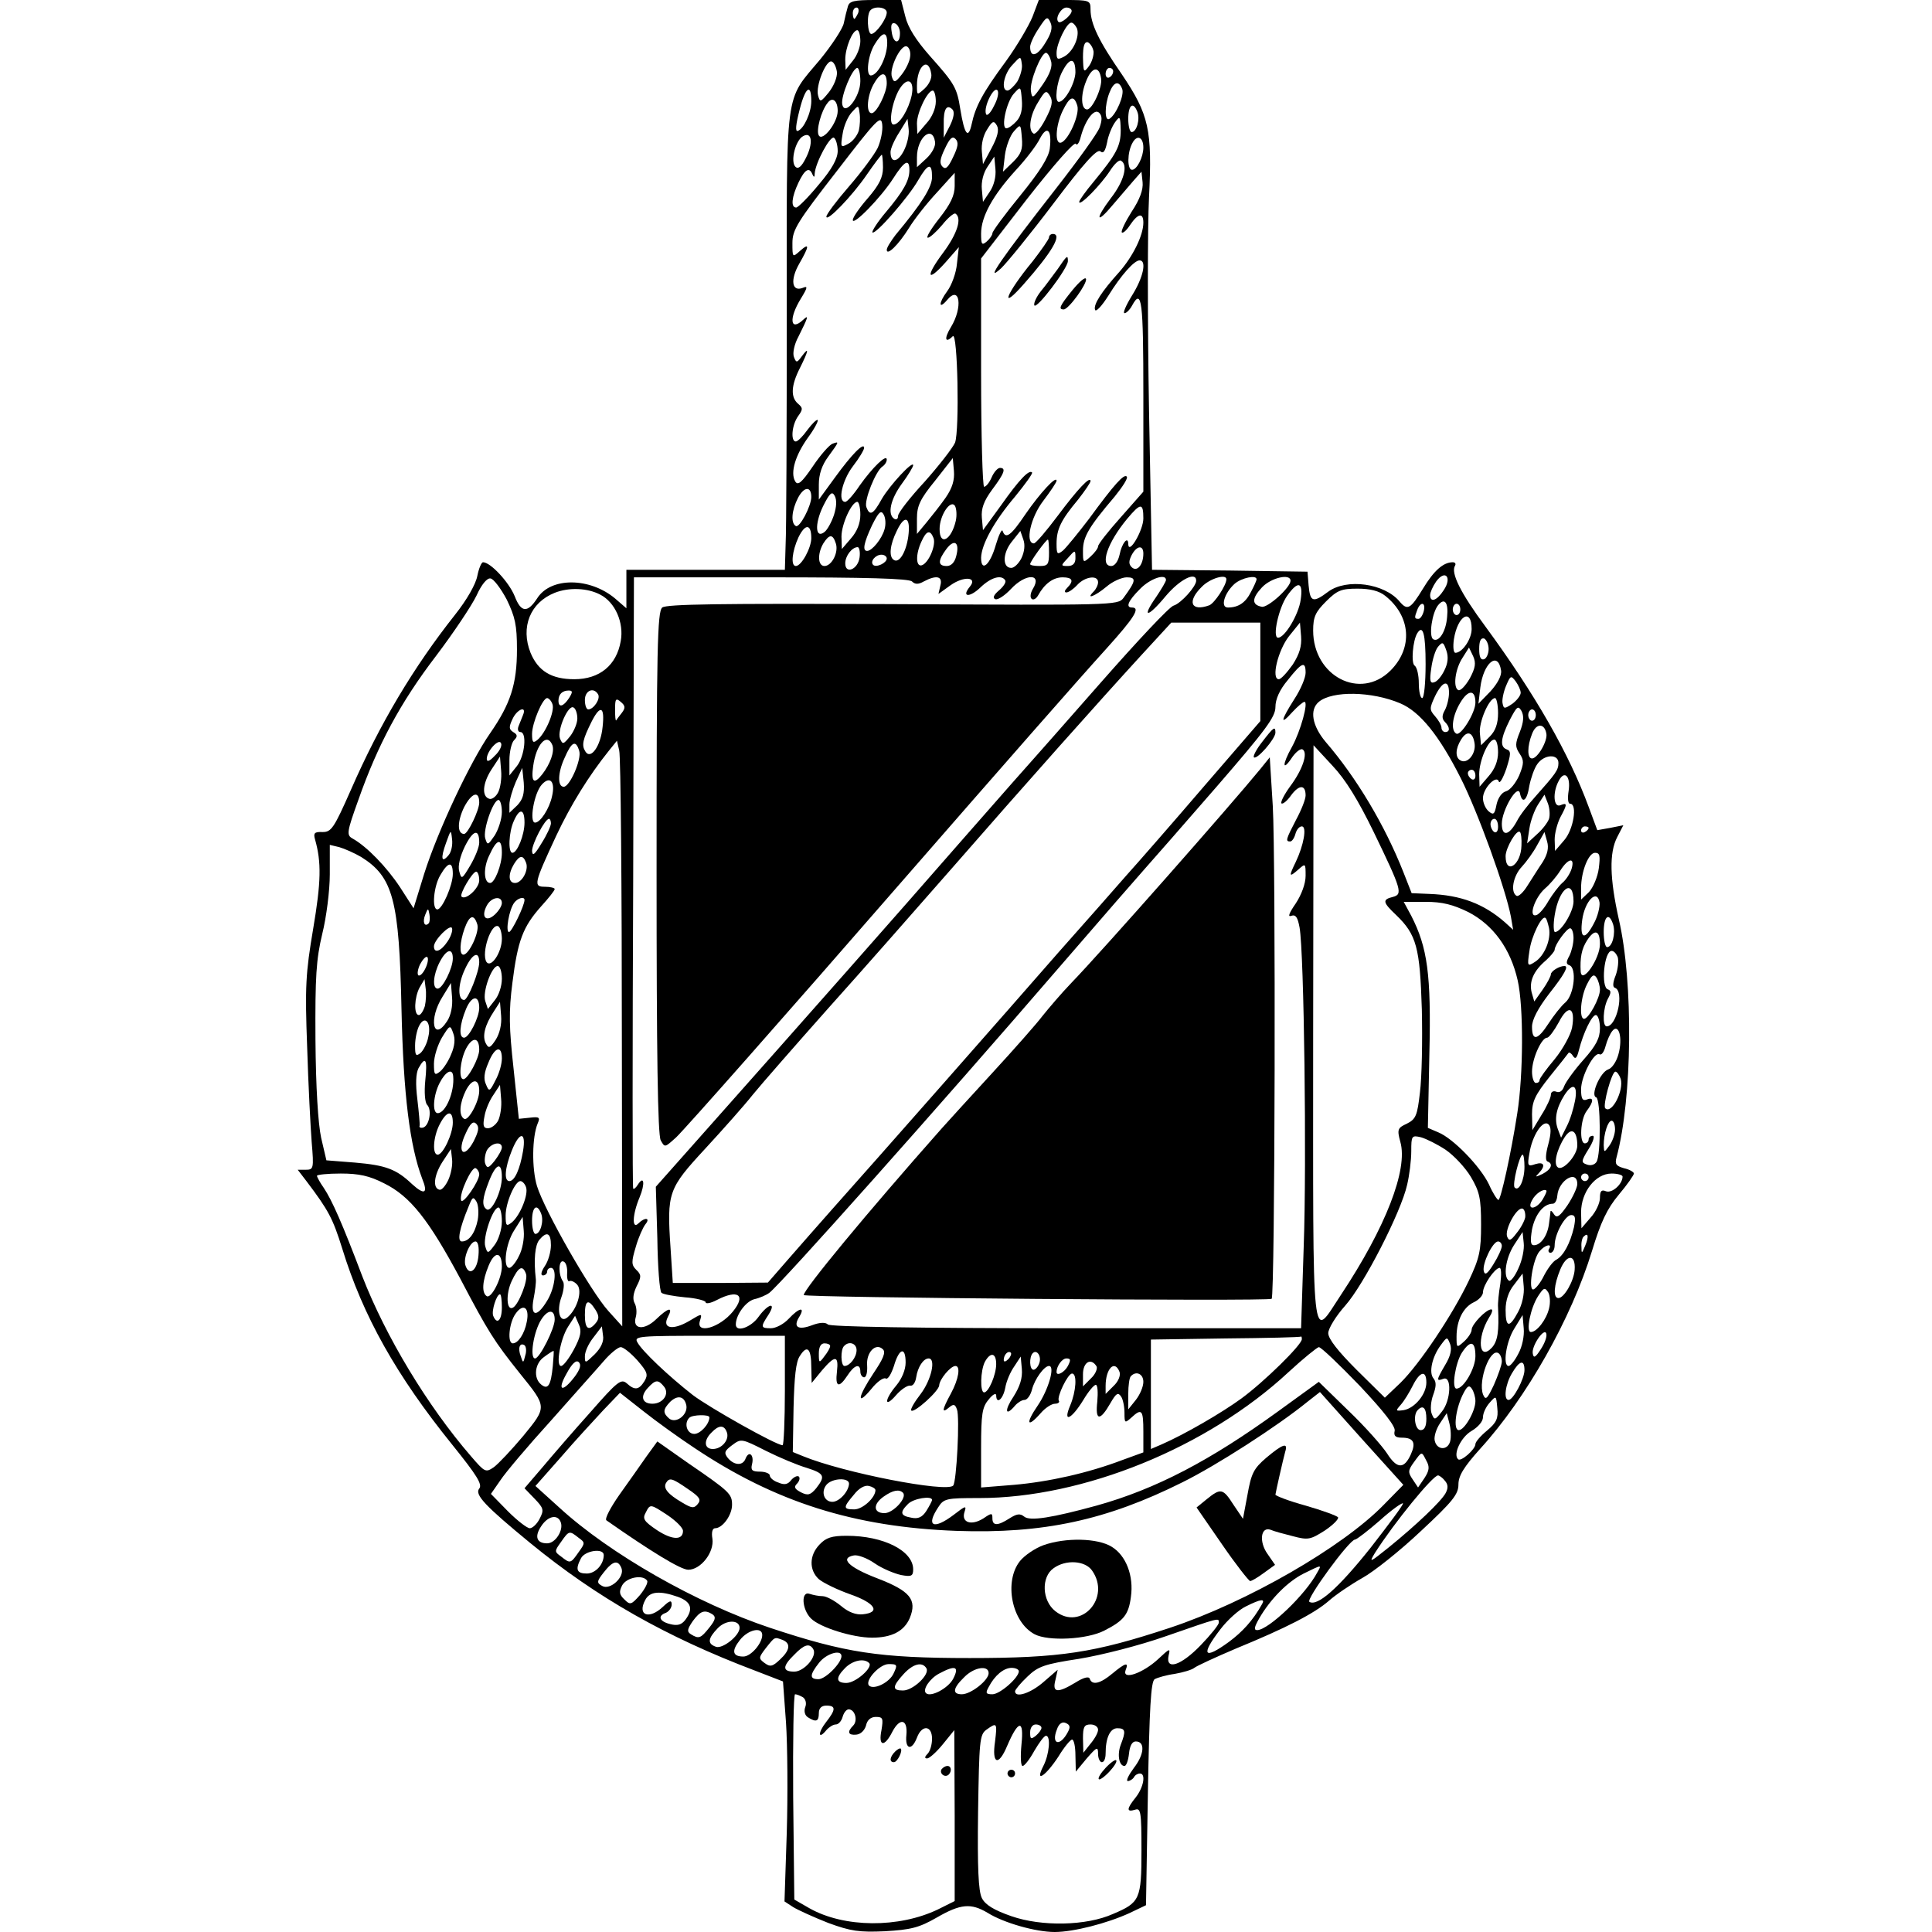 <?xml version="1.0" standalone="no"?>
<!DOCTYPE svg PUBLIC "-//W3C//DTD SVG 20010904//EN"
 "http://www.w3.org/TR/2001/REC-SVG-20010904/DTD/svg10.dtd">
<svg version="1.0" xmlns="http://www.w3.org/2000/svg"
 width="512pt" height="512pt" viewBox="0 0 512 512"
 preserveAspectRatio="xMidYMid meet">
<g transform="translate(0,512) scale(0.1,-0.1)"
fill="#000000" stroke="none">
<path d="M2247 5103 c-3 -10 -8 -30 -11 -45 -3 -14 -31 -57 -62 -95 -96 -115
-89 -65 -89 -678 0 -297 -1 -570 -3 -607 l-2 -68 -210 0 -210 0 0 -51 0 -51
-30 26 c-67 56 -170 57 -206 1 -26 -40 -43 -39 -60 5 -15 37 -64 90 -84 90 -4
0 -11 -16 -15 -36 -4 -22 -28 -64 -59 -103 -110 -139 -199 -288 -276 -464 -45
-102 -52 -112 -75 -112 -22 1 -25 -3 -20 -20 17 -60 16 -112 -5 -236 -20 -118
-22 -154 -16 -314 3 -99 9 -213 12 -252 6 -70 5 -73 -16 -73 l-21 0 23 -30
c59 -78 70 -99 95 -179 55 -179 144 -337 291 -519 66 -82 81 -106 72 -117 -13
-16 17 -47 135 -144 177 -145 360 -249 595 -338 l75 -29 8 -109 c4 -61 5 -192
2 -292 l-6 -182 23 -15 c13 -8 55 -27 93 -42 60 -22 82 -25 150 -22 68 4 90 9
137 36 64 37 91 39 135 13 43 -27 128 -51 178 -51 50 0 139 23 198 50 l44 21
5 295 c4 227 8 298 18 304 7 4 31 11 53 14 23 4 46 11 52 16 6 5 56 28 110 51
134 55 208 93 247 127 18 16 58 43 88 60 31 17 101 73 155 124 85 79 100 98
100 124 0 23 14 46 58 95 122 134 241 344 296 524 23 76 40 112 71 149 22 26
40 52 40 56 0 4 -12 11 -26 14 -21 6 -25 11 -20 29 42 156 45 463 6 631 -24
108 -26 176 -4 218 l16 31 -35 -7 -34 -6 -23 62 c-52 141 -141 297 -273 477
-66 89 -93 143 -81 162 3 5 0 9 -6 9 -25 0 -50 -22 -79 -70 -33 -54 -41 -59
-62 -34 -40 48 -140 62 -189 26 -40 -30 -48 -28 -52 16 l-3 37 -206 3 -206 2
-8 424 c-4 232 -4 486 0 563 9 179 0 219 -72 326 -61 88 -83 134 -83 172 0 24
-2 25 -69 25 l-68 0 -17 -45 c-10 -24 -41 -77 -70 -117 -62 -84 -81 -120 -91
-167 -9 -41 -19 -28 -30 39 -9 58 -15 68 -81 142 -36 41 -58 75 -65 105 l-11
43 -69 0 c-56 0 -68 -3 -72 -17z m27 -18 c-4 -8 -8 -15 -10 -15 -2 0 -4 7 -4
15 0 8 4 15 10 15 5 0 7 -7 4 -15z m76 2 c0 -17 -29 -57 -41 -57 -10 0 -13 53
-2 63 11 12 43 8 43 -6z m490 4 c0 -11 -29 -35 -35 -29 -10 9 7 38 21 38 8 0
14 -4 14 -9z m-70 -85 c-21 -35 -40 -40 -40 -10 0 8 10 30 23 49 20 31 23 33
31 15 6 -13 2 -29 -14 -54z m-385 26 c0 -31 -18 -28 -22 4 -3 18 0 25 9 22 7
-3 13 -14 13 -26z m469 13 c8 -22 -10 -62 -34 -75 -17 -9 -20 -8 -20 10 0 25
27 80 39 80 5 0 11 -7 15 -15z m-574 -34 c0 -16 -9 -39 -20 -52 l-19 -24 -1
27 c0 31 19 78 32 78 4 0 8 -13 8 -29z m71 2 c3 -38 -23 -92 -43 -93 -14 0 -8
52 9 81 20 33 32 37 34 12z m547 -29 c1 -10 -4 -28 -12 -39 -14 -19 -15 -17
-16 23 0 31 4 42 13 40 6 -3 13 -13 15 -24z m-486 -14 c-1 -12 -11 -33 -22
-47 -17 -22 -21 -23 -26 -8 -9 22 23 88 39 82 6 -2 11 -14 9 -27z m373 -11 c5
-14 -2 -34 -21 -62 -27 -39 -29 -40 -32 -18 -4 24 27 101 40 101 4 0 10 -9 13
-21z m-89 -55 c-9 -13 -21 -24 -26 -24 -18 0 -10 44 13 68 22 24 22 24 25 2 2
-11 -4 -32 -12 -46z m-478 25 c1 -14 -8 -36 -21 -53 -22 -27 -24 -28 -29 -9
-7 25 21 95 36 90 6 -2 12 -14 14 -28z m632 -1 c-1 -29 -28 -78 -44 -78 -12 0
-6 52 9 80 20 39 35 38 35 -2z m-382 -4 c2 -11 -6 -28 -18 -39 -20 -18 -20
-18 -20 8 0 53 31 78 38 31z m-188 -19 c0 -42 -42 -95 -48 -61 -4 21 27 96 40
96 4 0 8 -16 8 -35z m638 7 c4 -23 -23 -82 -37 -82 -16 0 -18 37 -3 74 15 39
35 43 40 8z m32 19 c0 -6 -4 -13 -10 -16 -5 -3 -10 1 -10 9 0 9 5 16 10 16 6
0 10 -4 10 -9z m-600 -32 c0 -25 -27 -79 -40 -79 -16 0 -12 49 7 80 18 31 33
31 33 -1z m66 -32 c-8 -37 -32 -77 -48 -77 -15 0 -3 65 17 96 21 32 39 20 31
-19z m558 17 c6 -16 -16 -68 -34 -79 -13 -8 -13 36 0 69 11 29 25 34 34 10z
m-824 -32 c0 -31 -20 -74 -36 -79 -7 -2 -5 17 5 56 15 60 31 72 31 23z m484
-13 c-9 -19 -19 -28 -21 -21 -7 18 20 73 30 63 5 -5 1 -24 -9 -42z m60 -40
c-9 -10 -21 -19 -27 -19 -15 0 0 70 20 92 18 20 18 20 21 -17 2 -24 -2 -43
-14 -56z m-214 52 c0 -18 -10 -42 -25 -58 l-24 -28 -1 28 c0 29 28 87 42 87 4
0 8 -13 8 -29z m290 -48 c-12 -23 -26 -40 -31 -37 -15 9 -10 48 12 83 19 32
22 33 32 16 8 -14 5 -28 -13 -62z m-550 23 c0 -31 -40 -82 -50 -65 -8 12 6 65
23 86 13 18 27 6 27 -21z m635 14 c7 -23 -23 -91 -43 -98 -17 -5 -15 44 4 84
19 39 30 43 39 14z m-579 -66 c-4 -13 -16 -29 -28 -35 -20 -11 -21 -10 -15 26
3 21 14 46 24 57 18 20 18 20 21 -2 2 -12 1 -33 -2 -46z m242 14 l-17 -33 0
36 c-1 40 8 54 23 39 6 -6 4 -21 -6 -42z m496 36 c8 -20 -2 -54 -15 -54 -5 0
-9 16 -9 35 0 37 13 47 24 19z m-100 -42 c-6 -16 -58 -88 -115 -161 -144 -184
-193 -255 -146 -212 14 13 77 90 139 172 80 106 115 145 124 138 8 -7 13 0 18
24 3 18 13 42 21 53 13 18 14 16 15 -21 0 -42 -11 -63 -72 -137 -21 -25 -38
-49 -38 -53 0 -14 59 47 82 83 11 17 24 30 29 26 19 -11 8 -54 -27 -99 -43
-57 -39 -71 5 -18 18 21 42 49 54 63 l22 25 3 -28 c2 -19 -7 -45 -29 -78 -17
-27 -29 -52 -26 -55 3 -3 13 6 22 20 21 31 35 33 35 6 0 -34 -28 -90 -64 -131
-46 -51 -69 -86 -64 -100 2 -7 18 10 35 37 34 55 69 94 83 94 20 0 9 -47 -20
-93 -16 -26 -25 -47 -20 -47 5 0 14 9 20 20 26 48 30 13 30 -237 l0 -256 -60
-68 c-33 -37 -60 -71 -60 -77 0 -5 -9 -17 -20 -27 -20 -18 -20 -17 -20 16 0
36 15 62 84 143 21 26 36 49 32 53 -7 8 -32 -19 -100 -112 -29 -38 -60 -76
-69 -84 -15 -12 -17 -10 -17 18 0 38 11 62 57 117 18 23 33 45 33 49 0 15 -34
-21 -87 -92 -30 -40 -58 -73 -63 -73 -24 0 -9 69 25 113 19 25 35 49 35 53 0
15 -44 -33 -82 -88 -39 -58 -53 -68 -61 -45 -2 6 -10 -10 -18 -37 -15 -53 -39
-74 -39 -34 1 35 34 96 90 162 27 33 48 62 45 64 -8 8 -34 -19 -82 -87 l-48
-66 -3 33 c-2 24 5 44 27 74 33 44 38 58 21 58 -6 0 -16 -11 -22 -25 -6 -14
-15 -25 -20 -25 -4 0 -8 136 -8 303 l0 302 122 158 c69 88 125 152 129 146 3
-6 9 2 13 18 12 45 36 77 49 64 8 -8 8 -19 1 -39z m-588 -54 c-9 -18 -43 -64
-76 -102 -33 -38 -60 -74 -60 -80 0 -16 68 54 107 111 20 29 38 53 40 53 1 0
3 -15 3 -34 0 -26 -10 -46 -40 -81 -22 -25 -40 -51 -40 -58 0 -17 75 60 107
110 30 47 43 54 43 22 0 -27 -15 -55 -63 -112 -22 -26 -37 -50 -35 -53 8 -7
96 94 121 138 26 45 37 48 37 9 0 -27 -27 -70 -97 -154 -12 -16 -23 -33 -23
-39 0 -17 31 13 59 58 14 23 47 65 74 94 l47 52 0 -35 c0 -25 -11 -48 -41 -86
-22 -28 -36 -51 -30 -51 5 0 22 15 38 34 15 19 31 32 35 30 18 -12 5 -53 -32
-103 -48 -64 -44 -82 6 -26 l35 40 -5 -44 c-2 -24 -14 -57 -26 -73 -23 -31
-23 -50 0 -23 34 41 42 -20 10 -72 -19 -31 -15 -44 5 -24 13 13 18 -249 6
-282 -6 -14 -42 -60 -80 -103 -39 -42 -71 -83 -71 -91 0 -8 -4 -11 -10 -8 -19
12 -10 52 20 93 17 23 30 45 30 49 0 14 -62 -53 -83 -89 -23 -42 -32 -46 -41
-22 -7 17 25 97 43 108 6 4 11 12 11 18 0 16 -38 -21 -72 -69 -16 -24 -33 -43
-38 -43 -21 0 -8 57 20 94 17 22 30 44 30 49 0 16 -32 -16 -77 -78 l-43 -59 0
40 c0 27 8 51 25 74 29 40 30 41 11 34 -8 -3 -32 -30 -52 -60 -30 -44 -40 -52
-47 -39 -13 23 1 69 34 115 17 23 28 44 26 47 -3 2 -15 -10 -27 -26 -12 -17
-26 -31 -31 -31 -14 0 -11 43 6 67 13 18 13 22 0 33 -20 17 -19 48 5 95 23 46
25 58 5 31 -13 -18 -15 -18 -21 -2 -4 10 1 34 12 54 26 52 28 59 13 45 -35
-33 -39 3 -7 55 19 31 19 35 5 29 -29 -11 -33 22 -9 64 27 47 28 57 2 34 -20
-18 -20 -17 -20 21 0 35 13 56 118 191 107 139 117 149 120 123 2 -16 -4 -44
-12 -62z m69 -8 c-16 -31 -35 -33 -35 -3 0 9 10 32 23 52 l22 36 3 -27 c2 -15
-4 -41 -13 -58z m233 8 l-23 -43 -3 33 c-2 20 4 44 14 59 14 23 18 24 26 10 6
-11 2 -29 -14 -59z m57 -37 l-27 -26 5 43 c3 24 14 53 24 64 18 20 18 20 21
-17 3 -31 -2 -43 -23 -64z m97 35 c-3 -23 -26 -60 -78 -124 -41 -50 -74 -95
-74 -100 0 -5 -7 -15 -15 -22 -13 -11 -15 -8 -15 21 0 45 31 101 92 168 27 29
56 67 64 84 19 36 32 23 26 -27z m-647 -26 c-11 -22 -20 -29 -27 -22 -14 14 0
70 20 81 24 14 28 -19 7 -59z m343 44 c2 -11 -8 -30 -23 -44 l-25 -23 0 26 c0
53 41 87 48 41z m-258 -24 c0 -20 -15 -48 -50 -89 -28 -34 -55 -61 -60 -61
-15 0 -12 28 6 66 17 36 29 42 37 22 4 -9 6 -8 6 2 2 29 41 101 51 95 5 -3 10
-19 10 -35z m306 -16 c-13 -28 -20 -34 -28 -26 -9 9 -7 21 6 48 13 28 20 34
28 26 9 -9 7 -21 -6 -48z m504 25 c0 -25 -17 -59 -30 -59 -13 0 -13 46 1 71
12 23 29 16 29 -12z m-407 -117 l-18 -27 -3 33 c-2 20 4 44 15 60 l18 27 3
-33 c2 -20 -4 -44 -15 -60z m-117 -811 c-14 -20 -37 -49 -51 -66 l-25 -30 0
41 c0 33 8 51 48 100 l47 60 3 -34 c2 -24 -4 -45 -22 -71z m-356 2 c0 -24 -31
-83 -41 -77 -14 8 -11 42 6 75 16 30 35 31 35 2z m60 -48 c-6 -18 -17 -38 -24
-44 -25 -21 -28 19 -5 67 18 36 24 41 31 28 6 -11 5 -29 -2 -51z m70 1 c0 -23
-9 -45 -25 -63 l-24 -28 -1 33 c0 33 27 92 42 92 4 0 8 -15 8 -34z m253 -16
c-12 -52 -43 -68 -43 -22 0 36 29 80 41 61 4 -8 5 -25 2 -39z m497 6 c0 -31
-39 -98 -40 -68 0 23 -17 3 -23 -28 -4 -18 -13 -30 -22 -30 -31 0 -11 61 42
125 36 43 43 43 43 1z m-686 -29 c-7 -25 -33 -57 -46 -57 -13 0 -9 21 13 68
18 36 24 41 31 28 5 -9 6 -26 2 -39z m63 -19 c-6 -42 -24 -71 -38 -62 -14 8
-11 40 8 78 21 44 37 36 30 -16z m-257 -4 c0 -26 -26 -74 -41 -74 -14 0 -10
39 7 76 18 37 34 36 34 -2z m324 0 c7 -19 -13 -66 -31 -72 -16 -5 -17 29 -1
63 13 29 23 32 32 9z m233 -53 c-7 -14 -19 -26 -27 -26 -24 0 -23 39 1 69 l23
29 8 -23 c5 -14 3 -32 -5 -49z m-492 39 c8 -24 -11 -60 -30 -60 -18 0 -19 33
-3 60 16 25 25 25 33 0z m319 -34 c-4 -16 -13 -26 -25 -26 -24 0 -24 14 -1 45
21 28 36 18 26 -19z m246 9 c0 -31 -3 -35 -25 -35 -14 0 -25 2 -25 5 0 7 42
65 47 65 2 0 3 -16 3 -35z m-502 -12 c-4 -32 -38 -46 -38 -16 0 20 18 43 33
43 4 0 7 -12 5 -27z m752 10 c0 -30 -17 -50 -31 -36 -8 8 -8 16 0 32 14 26 31
27 31 4z m-180 -13 c0 -13 -7 -20 -20 -20 -19 0 -19 1 -2 19 22 25 22 25 22 1z
m-500 0 c0 -12 -28 -25 -36 -17 -9 9 6 27 22 27 8 0 14 -5 14 -10z m1476 -84
c-18 -28 -36 -34 -36 -13 0 7 7 23 16 36 24 33 43 11 20 -23z m-2483 -25 c22
-46 27 -67 27 -132 0 -92 -17 -144 -71 -222 -53 -76 -139 -259 -175 -373 l-28
-91 -36 56 c-35 53 -88 108 -126 129 -16 9 -15 17 16 103 51 145 111 257 205
380 47 62 95 134 108 161 13 29 28 47 37 45 8 -1 27 -26 43 -56z m1074 48 c8
-8 17 -8 31 0 34 18 51 14 44 -11 l-5 -22 32 23 c35 25 73 22 51 -4 -23 -28 0
-29 28 -2 28 27 56 35 66 19 3 -5 -5 -17 -17 -27 -14 -12 -17 -20 -9 -23 7 -2
25 10 41 27 39 42 84 42 58 0 -6 -10 -8 -22 -3 -26 4 -4 12 0 17 9 17 31 40
48 65 48 26 0 31 -9 12 -28 -7 -7 -8 -12 -2 -12 6 0 19 9 29 20 20 22 55 27
55 7 0 -7 -5 -18 -12 -25 -22 -22 4 -12 34 13 16 14 41 25 54 25 26 0 25 -9
-9 -55 -14 -19 -30 -19 -611 -16 -457 2 -600 0 -611 -9 -13 -11 -15 -109 -15
-702 0 -478 3 -696 11 -710 11 -20 11 -19 41 8 26 25 292 326 599 679 271 311
472 540 541 616 74 82 91 109 68 109 -18 0 -10 18 21 49 27 28 69 42 69 24 0
-4 -12 -24 -26 -45 -40 -57 -23 -56 25 2 37 44 81 67 81 41 0 -15 -40 -60 -60
-66 -11 -3 -97 -95 -192 -203 -95 -108 -175 -199 -178 -202 -3 -3 -86 -97
-185 -210 -185 -212 -429 -488 -675 -765 l-142 -160 4 -136 c1 -76 6 -141 11
-145 4 -4 32 -9 62 -12 30 -2 55 -9 55 -13 0 -5 13 -3 30 6 56 29 78 13 42
-31 -35 -43 -99 -61 -87 -24 6 20 6 20 -29 -1 -43 -25 -72 -20 -56 11 15 28 1
25 -31 -6 -32 -31 -64 -27 -54 6 3 11 2 27 -3 36 -6 11 -4 26 5 45 13 25 13
31 -1 44 -13 13 -13 21 -1 61 7 25 19 51 25 59 15 18 -1 20 -18 3 -18 -18 -16
24 3 69 15 36 12 60 -5 33 -5 -8 -10 -12 -12 -10 -2 3 -2 368 0 813 l2 807
363 0 c249 0 366 -3 374 -11z m833 6 c0 -16 -31 -63 -45 -69 -49 -18 -60 10
-20 49 21 22 65 35 65 20z m80 0 c0 -4 -7 -19 -15 -34 -14 -28 -33 -41 -61
-41 -21 0 -9 39 18 63 19 16 58 24 58 12z m90 -4 c0 -18 -60 -72 -76 -69 -27
5 -27 22 0 51 24 26 76 38 76 18z m27 -50 c-5 -39 -42 -101 -60 -101 -16 0 2
80 24 111 29 41 43 37 36 -10z m-1856 13 c39 -20 63 -74 54 -123 -11 -64 -56
-101 -123 -101 -61 0 -96 22 -116 70 -27 68 -1 133 64 159 38 15 87 13 121 -5z
m2080 -3 c68 -54 74 -138 14 -198 -80 -80 -205 -15 -205 106 0 36 6 49 34 77
30 30 41 34 84 34 33 0 57 -6 73 -19z m164 -56 c-3 -39 -22 -68 -37 -59 -12 8
-3 70 13 90 17 21 28 8 24 -31z m-62 15 c-3 -11 -9 -20 -14 -20 -11 0 -11 3
-3 24 9 23 23 20 17 -4z m97 5 c0 -8 -4 -15 -10 -15 -5 0 -10 7 -10 15 0 8 5
15 10 15 6 0 10 -7 10 -15z m30 -52 c0 -27 -25 -63 -43 -63 -5 0 -7 15 -4 36
10 63 47 84 47 27z m-560 -114 l0 -130 -152 -176 c-84 -98 -175 -202 -203
-233 -27 -31 -108 -123 -180 -204 -130 -149 -483 -550 -600 -681 -34 -38 -86
-98 -116 -132 l-54 -62 -126 -1 -126 0 -6 93 c-10 147 -6 157 92 263 47 51
104 115 126 143 22 27 112 130 200 229 88 98 234 264 325 368 198 227 395 448
504 567 l80 87 118 0 118 0 0 -131z m86 20 c-15 -21 -31 -39 -37 -39 -21 0 -2
77 27 114 l29 36 3 -36 c2 -26 -4 -47 -22 -75z m352 1 c0 -49 -4 -90 -9 -90
-5 0 -9 18 -9 39 0 22 -5 43 -11 47 -10 6 -5 67 7 86 15 24 22 -2 22 -82z
m167 40 c0 -13 -6 -25 -12 -27 -9 -3 -13 6 -13 27 0 21 4 30 13 28 6 -3 12
-15 12 -28z m-117 -56 c-7 -15 -19 -30 -27 -32 -11 -4 -13 4 -8 37 3 23 11 49
18 57 12 14 14 13 22 -10 6 -17 4 -34 -5 -52z m67 -22 c-11 -19 -24 -33 -30
-31 -15 6 -9 56 11 86 l17 27 11 -23 c8 -18 6 -31 -9 -59z m83 21 c2 -13 -9
-34 -28 -55 l-32 -33 5 43 c8 65 47 98 55 45z m-518 -6 c0 -13 -13 -44 -30
-70 -37 -58 -38 -71 -5 -34 14 15 28 27 32 27 11 0 -10 -77 -33 -119 -27 -48
-26 -68 1 -27 10 14 22 23 27 20 15 -9 0 -54 -33 -98 -16 -22 -26 -42 -23 -45
3 -3 15 6 26 22 21 28 38 28 38 -1 0 -10 -11 -38 -25 -64 -27 -52 -29 -58 -16
-58 5 0 11 9 14 20 3 11 10 20 17 20 14 0 5 -50 -16 -94 -19 -39 -18 -42 6
-21 20 18 20 17 20 -16 0 -21 -11 -50 -26 -73 -18 -26 -22 -37 -12 -33 12 4
17 -4 22 -31 12 -67 19 -623 11 -844 l-7 -218 -622 0 c-398 0 -626 4 -632 10
-6 6 -21 6 -42 -2 -37 -14 -51 -5 -34 22 17 28 0 25 -28 -5 -13 -14 -34 -25
-47 -25 -27 0 -28 3 -7 35 23 36 0 31 -26 -5 -20 -28 -60 -42 -60 -20 0 25 26
61 49 67 14 3 32 11 40 17 33 26 446 489 771 866 107 124 209 241 226 260 17
19 102 116 188 215 130 150 156 185 156 211 0 21 11 46 33 72 37 47 47 51 47
19z m570 -53 c0 -7 -10 -20 -22 -29 -21 -14 -23 -14 -26 1 -2 8 2 29 9 46 12
28 13 29 26 12 7 -10 13 -23 13 -30z m-190 0 c0 -14 -5 -35 -11 -46 -8 -14 -8
-23 0 -31 14 -14 14 -27 1 -27 -5 0 -10 5 -10 12 0 6 -8 20 -17 30 -15 17 -15
21 0 53 20 41 37 45 37 9z m-2332 -14 c-15 -23 -28 -26 -28 -7 0 17 10 27 27
27 11 0 11 -4 1 -20z m77 10 c7 -12 -12 -40 -26 -40 -5 0 -9 11 -9 25 0 25 23
35 35 15z m2126 -24 c52 -22 103 -85 160 -198 46 -91 119 -293 133 -367 l6
-35 -22 20 c-56 49 -117 72 -200 75 l-47 2 -22 56 c-49 124 -124 250 -206 345
-36 43 -43 85 -18 106 36 30 141 28 216 -4z m199 2 c0 -27 -39 -90 -51 -82
-15 9 -10 47 11 82 21 35 40 35 40 0z m-2446 -4 c7 -18 -18 -77 -40 -95 -11
-9 -14 -7 -14 16 0 29 28 95 40 95 4 0 11 -7 14 -16z m184 -23 c-7 -9 -14 -18
-15 -20 -2 -2 -3 10 -3 29 0 28 2 31 15 20 12 -10 13 -16 3 -29z m2322 -1 c0
-28 -7 -47 -22 -62 l-23 -23 -3 30 c-4 30 24 95 40 95 4 0 8 -18 8 -40z
m-2440 -14 c0 -13 -9 -34 -19 -47 -18 -22 -20 -23 -27 -6 -8 22 22 91 36 82 6
-3 10 -17 10 -29z m2498 -35 c-13 -32 -13 -40 -1 -58 12 -18 12 -26 -1 -58 -9
-20 -24 -39 -35 -42 -11 -3 -21 -17 -25 -35 -5 -26 -8 -29 -21 -18 -8 7 -15
22 -15 35 0 26 36 63 42 44 2 -7 11 8 20 34 12 38 13 47 1 51 -19 7 -16 30 8
78 19 36 22 39 31 24 7 -13 6 -29 -4 -55z m-2642 44 c-3 -8 -9 -22 -12 -30 -3
-8 -1 -15 5 -15 18 0 12 -63 -9 -90 l-20 -25 0 41 c0 22 6 46 12 52 10 10 10
15 -2 22 -11 7 -12 13 -2 34 12 27 39 37 28 11z m211 -31 c-5 -52 -32 -89 -46
-65 -10 16 -7 31 17 79 23 45 35 40 29 -14z m2473 31 c0 -8 -4 -15 -10 -15 -5
0 -10 7 -10 15 0 8 5 15 10 15 6 0 10 -7 10 -15z m28 -49 c4 -19 -23 -66 -38
-66 -13 0 -13 32 0 65 11 29 33 29 38 1z m-190 -28 c3 -27 -20 -54 -38 -43
-14 8 -13 31 2 55 16 26 32 20 36 -12z m-2597 -31 c-14 -15 -21 -17 -21 -8 0
21 33 56 38 41 3 -7 -5 -22 -17 -33z m153 28 c6 -17 -6 -50 -27 -77 -22 -28
-30 -21 -24 22 8 58 37 90 51 55z m184 -790 l1 -750 -37 41 c-46 51 -169 266
-189 331 -14 47 -13 130 2 166 7 16 4 18 -21 15 l-29 -3 -14 133 c-12 109 -13
151 -3 228 14 112 28 148 76 202 20 22 36 42 36 46 0 3 -12 6 -26 6 -31 0 -29
8 30 135 39 83 87 160 140 226 l21 26 6 -26 c4 -14 7 -363 7 -776z m2322 771
c0 -23 -9 -45 -25 -63 l-24 -28 -1 33 c0 36 24 92 40 92 6 0 10 -15 10 -34z
m-2435 4 c7 -22 -25 -95 -41 -95 -17 0 -16 37 2 76 19 44 30 49 39 19z m2105
-214 c75 -155 78 -166 51 -173 -28 -7 -27 -14 9 -48 54 -52 63 -86 68 -250 2
-82 0 -181 -5 -220 -7 -62 -11 -71 -35 -83 -24 -11 -26 -15 -17 -48 21 -73
-39 -227 -157 -405 -80 -120 -74 -173 -74 689 l1 767 50 -54 c35 -37 68 -91
109 -175z m490 182 c0 -19 -7 -28 -62 -90 -18 -20 -40 -48 -48 -64 -21 -39
-40 -42 -40 -7 0 36 42 107 48 81 6 -30 19 -20 25 20 4 20 13 46 21 57 18 26
56 28 56 3z m-2810 -78 c-6 -12 -17 -19 -23 -17 -21 6 -18 41 5 77 l23 35 3
-37 c2 -20 -2 -47 -8 -58z m51 -34 l-21 -20 0 22 c0 12 8 39 17 60 l17 37 4
-39 c2 -29 -2 -44 -17 -60z m2539 78 c0 -8 -4 -12 -10 -9 -5 3 -10 10 -10 16
0 5 5 9 10 9 6 0 10 -7 10 -16z m247 -40 c-3 -19 -2 -34 4 -34 20 0 9 -69 -16
-97 l-24 -28 -1 30 c0 17 7 43 15 59 19 35 19 40 0 32 -18 -7 -21 34 -4 65 15
29 32 12 26 -27z m-2694 -14 c-7 -33 -31 -70 -45 -70 -16 0 -3 78 18 101 22
24 36 7 27 -31z m-193 -17 c0 -20 -30 -83 -40 -83 -19 0 -18 34 0 71 20 38 40
45 40 12z m2835 -43 c-3 -9 -17 -28 -32 -41 l-26 -24 6 39 c3 21 14 50 23 64
l17 26 9 -23 c5 -13 6 -32 3 -41z m-2775 18 c0 -18 -9 -46 -19 -62 -18 -26
-19 -27 -25 -8 -7 22 21 102 35 102 5 0 9 -15 9 -32z m60 -28 c0 -32 -19 -80
-32 -80 -12 0 -10 55 4 85 15 34 28 32 28 -5z m70 -2 c0 -7 -11 -31 -25 -53
-18 -30 -24 -35 -25 -20 0 19 34 85 45 85 3 0 5 -6 5 -12z m2510 -9 c0 -11 -4
-17 -10 -14 -5 3 -10 13 -10 21 0 8 5 14 10 14 6 0 10 -9 10 -21z m240 -3 c0
-3 -4 -8 -10 -11 -5 -3 -10 -1 -10 4 0 6 5 11 10 11 6 0 10 -2 10 -4z m-3021
-72 c-19 -23 -22 -9 -7 32 13 36 13 37 16 10 2 -15 -2 -34 -9 -42z m81 33 c0
-12 -11 -39 -24 -61 -22 -37 -23 -37 -29 -15 -4 14 2 39 15 66 22 44 38 48 38
10z m2762 -8 c-1 -51 -42 -79 -42 -28 0 22 30 73 38 64 3 -2 5 -19 4 -36z m56
-44 c-11 -16 -29 -45 -40 -62 -11 -18 -24 -30 -29 -27 -17 10 -9 53 14 77 12
13 31 39 41 58 l19 34 7 -25 c5 -17 1 -34 -12 -55z m-2758 25 c0 -32 -19 -80
-31 -80 -17 0 -19 40 -2 74 20 44 33 46 33 6z m-373 -11 c85 -53 101 -114 107
-404 5 -226 22 -362 55 -449 16 -39 6 -44 -27 -14 -42 40 -70 50 -151 57 l-76
6 -14 60 c-8 38 -14 132 -15 260 -1 167 2 213 18 280 11 44 20 115 20 158 l0
78 25 -6 c14 -4 41 -16 58 -26z m3280 -30 c-3 -23 -15 -51 -26 -63 l-21 -20 0
30 c0 45 20 94 37 94 13 0 14 -8 10 -41z m-2843 15 c8 -20 -11 -54 -29 -54
-18 0 -19 23 -3 50 15 24 24 25 32 4z m2771 -16 c-4 -13 -15 -30 -25 -38 -9
-8 -25 -29 -36 -47 -10 -18 -24 -35 -32 -38 -23 -8 -5 46 22 70 13 11 31 32
41 48 21 33 39 36 30 5z m-2965 -14 c0 -30 -28 -94 -41 -94 -15 0 -10 61 8 91
21 36 33 37 33 3z m70 -17 c0 -21 -36 -54 -47 -43 -6 6 29 66 39 66 4 0 8 -10
8 -23z m2900 -56 c0 -27 -33 -81 -49 -81 -4 0 -5 20 -1 44 11 72 50 101 50 37z
m54 -58 c-24 -46 -38 -42 -31 9 7 51 40 84 46 46 1 -12 -5 -37 -15 -55z
m-2894 54 c0 -8 -9 -22 -19 -31 -23 -21 -37 -6 -21 24 12 23 40 27 40 7z m60
8 c0 -15 -34 -85 -41 -85 -10 0 0 60 14 78 9 12 27 17 27 7z m2501 -32 c66
-34 112 -97 131 -181 16 -70 15 -251 -1 -352 -17 -110 -44 -230 -50 -230 -3 0
-15 18 -25 41 -23 48 -95 122 -134 138 l-28 12 4 197 c5 210 -5 281 -48 365
l-20 37 58 0 c44 0 72 -7 113 -27z m-2755 -30 c-11 -11 -17 4 -9 23 7 18 8 18
11 1 2 -10 1 -21 -2 -24z m129 -3 c6 -20 -22 -80 -37 -80 -11 0 -10 32 3 69
13 36 25 40 34 11z m2840 -9 c6 -31 -12 -74 -37 -90 -20 -13 -21 -12 -15 28 5
40 34 98 43 88 3 -2 6 -14 9 -26z m170 9 c7 -23 -2 -60 -16 -60 -5 0 -9 18 -9
40 0 42 14 54 25 20z m-3089 -45 c-17 -26 -36 -33 -36 -13 0 17 44 61 48 48 2
-6 -3 -22 -12 -35z m144 7 c0 -36 -29 -79 -41 -61 -14 24 13 105 32 94 5 -4 9
-18 9 -33z m2840 2 c0 -14 -5 -35 -11 -47 -9 -16 -9 -22 0 -25 20 -7 13 -77
-10 -98 -12 -10 -32 -36 -45 -56 -29 -45 -44 -48 -44 -9 0 19 16 49 45 87 41
52 53 74 41 74 -14 0 -36 -14 -36 -22 0 -5 -10 -24 -22 -41 l-22 -31 -7 24
c-7 29 5 57 38 85 12 11 23 24 23 28 0 13 32 57 41 57 5 0 9 -12 9 -26z m70
-16 c0 -39 -48 -108 -51 -73 -2 36 2 60 17 83 20 31 34 27 34 -10z m-3040 -38
c0 -26 -27 -80 -40 -80 -15 0 -12 37 5 70 18 35 35 39 35 10z m3087 4 c3 -10
1 -31 -5 -48 -8 -20 -9 -32 -2 -34 25 -9 5 -102 -22 -102 -12 0 -10 48 3 73 9
16 9 22 0 25 -19 6 -10 102 10 102 6 0 12 -7 16 -16z m-3159 -29 c-6 -13 -14
-22 -19 -20 -4 3 -2 16 4 29 7 13 15 22 19 20 4 -3 2 -16 -4 -29z m142 15 c0
-25 -30 -100 -40 -100 -17 0 -17 40 1 79 19 43 39 54 39 21z m60 -44 c0 -19
-8 -44 -19 -57 l-18 -23 -7 21 c-8 24 17 93 33 93 6 0 11 -15 11 -34z m2910
-29 c0 -22 -30 -77 -42 -77 -14 0 -9 60 8 92 12 24 18 28 25 17 5 -8 9 -22 9
-32z m-3114 -43 c-4 -13 -11 -24 -16 -24 -14 0 -12 47 2 73 l13 22 3 -24 c2
-12 1 -34 -2 -47z m59 -40 c-37 -57 -50 5 -12 65 l22 36 3 -38 c2 -23 -3 -48
-13 -63z m85 35 c0 -25 -27 -79 -40 -79 -15 0 -12 35 5 76 15 36 35 38 35 3z
m44 -84 c-15 -23 -19 -24 -26 -11 -11 19 -3 50 21 86 l16 25 3 -37 c2 -23 -4
-47 -14 -63z m2852 31 c-4 -19 -24 -56 -46 -83 -22 -26 -40 -51 -40 -55 0 -5
-4 -8 -10 -8 -5 0 -10 14 -10 30 0 34 25 90 40 90 5 0 19 19 31 41 25 49 45
40 35 -15z m74 -1 c0 -26 -10 -46 -44 -84 -24 -27 -47 -59 -51 -70 -4 -12 -12
-18 -21 -14 -8 3 -14 -1 -14 -8 0 -8 -11 -32 -25 -54 l-24 -40 -1 42 c0 34 8
51 47 100 26 32 48 60 50 63 2 2 8 -2 12 -9 6 -9 10 -5 15 15 12 48 35 94 45
94 6 0 11 -16 11 -35z m-3105 -23 c-3 -17 -13 -36 -21 -43 -12 -9 -14 -6 -14
20 0 18 5 42 11 53 15 29 33 8 24 -30z m61 -45 c-7 -18 -20 -38 -29 -46 -15
-12 -17 -10 -17 20 0 19 10 50 21 69 21 34 22 35 30 12 6 -15 4 -34 -5 -55z
m3093 -1 c-5 -19 -17 -37 -27 -40 -21 -7 -48 -69 -32 -74 12 -4 13 -152 1
-171 -5 -8 -16 -11 -26 -7 -15 5 -15 9 5 41 12 19 17 35 11 35 -6 0 -11 -4
-11 -10 0 -5 -4 -10 -10 -10 -15 0 -12 64 5 86 19 25 19 38 0 30 -11 -4 -15 2
-15 27 0 35 35 101 49 93 5 -3 12 6 16 22 4 15 12 33 18 40 17 21 28 -19 16
-62z m-3019 12 c0 -22 -30 -78 -42 -78 -13 0 -9 49 7 81 17 32 35 31 35 -3z
m60 -23 c0 -15 -7 -40 -17 -58 -15 -30 -17 -31 -25 -11 -7 14 -5 32 6 57 17
43 36 48 36 12z m-203 -59 c-3 -30 -1 -58 5 -64 13 -13 6 -54 -10 -60 -7 -2
-12 0 -10 5 1 4 -2 36 -6 70 -5 40 -4 68 3 82 19 34 24 24 18 -33z m74 12 c4
-41 -20 -98 -41 -98 -15 0 -12 47 5 80 16 31 34 40 36 18z m3094 -7 c9 -31
-24 -95 -41 -78 -7 7 17 97 27 97 4 0 10 -8 14 -19z m-3025 -32 c0 -28 -29
-81 -40 -74 -15 9 -12 42 5 76 17 32 35 31 35 -2z m50 -79 c-6 -11 -18 -20
-27 -20 -12 0 -14 7 -9 32 3 18 14 43 24 57 l17 26 3 -37 c2 -20 -2 -46 -8
-58z m2854 53 c-4 -21 -13 -51 -22 -68 l-15 -30 -9 24 c-9 26 -4 54 18 89 22
34 36 27 28 -15z m-2974 -58 c0 -30 -26 -85 -40 -85 -15 0 -12 47 5 80 19 37
35 39 35 5z m55 -50 c-26 -48 -45 -29 -21 21 12 27 20 34 28 26 9 -9 6 -21 -7
-47z m2848 -8 c-7 -25 -8 -43 -2 -45 16 -6 10 -21 -13 -33 -19 -9 -21 -9 -10
2 19 20 14 31 -9 24 -20 -7 -22 -5 -16 28 7 47 36 92 51 77 7 -7 7 -23 -1 -53z
m177 40 c0 -13 -7 -32 -15 -43 -14 -19 -14 -19 -15 1 0 30 11 65 21 65 5 0 9
-10 9 -23z m-100 -43 c0 -25 -37 -67 -51 -58 -13 8 -4 47 18 81 18 27 33 16
33 -23z m-2794 -15 c-8 -47 -22 -79 -36 -79 -15 0 -12 35 6 80 21 53 39 52 30
-1z m2445 4 c22 -15 52 -47 67 -72 23 -39 27 -57 27 -126 0 -70 -4 -89 -33
-150 -43 -90 -130 -220 -181 -270 l-41 -39 -75 74 c-49 49 -75 82 -75 97 0 12
20 45 45 73 49 55 148 248 164 320 6 25 11 65 11 89 0 41 1 43 26 37 14 -4 44
-19 65 -33z m-2501 6 c0 -6 -9 -22 -19 -35 -16 -20 -20 -21 -25 -8 -3 8 -1 24
4 35 11 20 40 26 40 8z m-142 -86 c-7 -15 -17 -27 -23 -26 -19 4 -15 38 7 73
l23 35 3 -27 c2 -15 -3 -40 -10 -55z m2852 35 c0 -36 -15 -67 -26 -55 -7 7 13
87 21 87 3 0 5 -15 5 -32z m-2770 -20 c0 -19 -44 -82 -48 -69 -6 17 29 92 39
85 5 -3 9 -10 9 -16z m60 -8 c0 -37 -27 -93 -40 -85 -14 9 -12 29 6 75 19 48
34 52 34 10z m-312 -16 c69 -34 118 -96 202 -253 74 -141 90 -166 158 -251 72
-89 72 -88 9 -165 -31 -37 -66 -74 -78 -83 -22 -15 -24 -14 -61 29 -115 133
-226 317 -288 477 -53 140 -80 201 -102 234 -10 14 -18 29 -18 32 0 3 28 6 63
6 48 0 76 -6 115 -26z m3192 16 c0 -5 -4 -10 -10 -10 -5 0 -10 5 -10 10 0 6 5
10 10 10 6 0 10 -4 10 -10z m90 2 c0 -20 -28 -45 -44 -39 -12 5 -16 1 -16 -18
0 -13 -11 -37 -25 -52 l-24 -28 -1 42 c0 54 38 103 81 103 16 0 29 -4 29 -8z
m-120 -20 c0 -9 -12 -35 -26 -56 -20 -29 -28 -35 -35 -25 -5 8 -9 12 -10 9 0
-3 -2 -18 -4 -33 -4 -32 -22 -57 -40 -57 -9 0 -10 11 -5 42 8 39 30 68 55 68
6 0 11 9 12 21 3 41 53 71 53 31z m-2786 -8 c7 -19 -15 -74 -37 -93 -15 -12
-17 -10 -17 18 0 34 25 91 39 91 5 0 12 -7 15 -16z m2694 -33 c-17 -27 -43
-29 -28 -2 9 18 31 32 38 26 2 -2 -3 -12 -10 -24z m-2822 -54 c-7 -35 -23 -57
-42 -57 -13 0 -7 33 18 93 10 25 12 27 21 12 5 -9 6 -31 3 -48z m64 -4 c0 -21
-9 -49 -19 -62 -18 -24 -19 -24 -25 -4 -7 23 20 103 35 103 5 0 9 -17 9 -37z
m104 21 c8 -20 -2 -54 -15 -54 -5 0 -9 16 -9 35 0 37 13 47 24 19z m2608 -10
c-2 -10 -12 -29 -23 -42 -15 -20 -20 -22 -25 -9 -7 19 26 79 41 74 5 -2 8 -12
7 -23z m129 -27 c-10 -42 -27 -74 -46 -85 -9 -4 -23 -23 -33 -42 -9 -19 -22
-35 -28 -37 -15 -5 -2 81 16 101 14 17 35 22 25 6 -3 -5 -1 -10 4 -10 6 0 11
9 11 20 0 30 28 80 44 80 11 0 12 -8 7 -33z m-2796 -76 c-8 -17 -20 -31 -25
-31 -18 0 -10 65 13 100 l22 35 3 -37 c2 -20 -4 -51 -13 -67z m85 29 c0 -17
-7 -42 -16 -55 -10 -15 -12 -25 -5 -25 6 0 11 5 11 10 0 6 5 10 10 10 17 0 11
-53 -10 -87 -27 -45 -45 -43 -36 5 4 20 7 44 6 52 -6 53 -2 90 9 104 20 24 31
19 31 -14z m2564 -61 c-9 -21 -21 -36 -25 -33 -16 10 -9 59 13 94 l23 35 3
-29 c2 -16 -4 -46 -14 -67z m177 60 c-9 -22 -10 -22 -10 -3 -1 11 2 24 6 27
12 12 14 0 4 -24z m-2933 -26 c-3 -39 -24 -56 -34 -28 -8 19 11 65 26 65 7 0
10 -15 8 -37z m2712 25 c0 -7 -10 -29 -22 -48 -16 -26 -23 -31 -26 -18 -4 20
24 78 38 78 6 0 10 -6 10 -12z m-2650 -54 c0 -32 -28 -86 -40 -79 -14 9 -12
40 5 81 16 39 35 37 35 -2z m2843 -9 c-2 -30 -28 -75 -43 -75 -15 0 -12 35 5
76 17 41 41 41 38 -1z m-2670 -9 c-1 -14 2 -24 6 -21 5 2 14 -2 21 -10 14 -17
-1 -65 -26 -86 -20 -17 -30 16 -16 54 6 17 8 35 4 41 -13 18 -12 58 1 53 7 -2
11 -16 10 -31z m-109 -2 c6 -16 -19 -80 -34 -89 -18 -11 -20 36 -4 70 18 38
29 44 38 19z m2582 -26 c-4 -24 -7 -52 -6 -63 3 -63 -1 -89 -16 -106 -35 -38
-41 25 -8 79 8 12 11 22 6 22 -14 0 -52 -40 -52 -54 0 -7 -9 -21 -20 -31 -20
-18 -20 -17 -20 13 0 43 18 78 46 91 13 6 24 18 24 26 0 19 31 64 44 65 5 0 5
-19 2 -42z m47 -75 c-23 -43 -33 -42 -33 6 0 25 8 49 23 67 l22 29 3 -34 c2
-20 -4 -48 -15 -68z m82 9 c-7 -29 -32 -62 -48 -62 -14 0 -1 64 19 95 15 23
18 24 27 10 5 -9 6 -28 2 -43z m-2775 3 c0 -34 -13 -47 -23 -22 -5 13 9 57 18
57 3 0 5 -16 5 -35z m248 -6 c10 -16 10 -24 1 -35 -19 -23 -29 -16 -29 21 0
40 9 44 28 14z m-182 -32 c-6 -32 -23 -57 -37 -57 -15 0 -10 54 7 78 20 29 38
18 30 -21z m74 6 c0 -24 -40 -103 -52 -103 -15 0 -4 72 17 104 18 27 35 26 35
-1z m51 -79 c-13 -24 -28 -44 -34 -44 -15 0 -2 73 19 105 l18 28 10 -23 c8
-17 5 -32 -13 -66z m2503 -11 c-9 -18 -21 -33 -26 -33 -16 0 -7 64 15 99 l22
36 3 -35 c2 -20 -4 -49 -14 -67z m-2448 -2 c-25 -24 -26 -25 -26 -5 0 12 10
34 23 50 l22 29 3 -24 c3 -15 -5 -33 -22 -50z m2507 13 c-14 -22 -19 -24 -21
-11 -4 20 32 72 36 52 2 -8 -5 -26 -15 -41z m-2003 -109 c0 -80 -3 -145 -6
-145 -17 0 -193 99 -238 133 -64 50 -135 117 -147 140 -9 16 3 17 191 17 l200
0 0 -145z m1370 136 c0 -15 -100 -113 -160 -157 -52 -38 -150 -95 -212 -122
l-28 -12 0 145 0 145 198 3 c108 1 198 3 200 5 1 1 2 -2 2 -7z m380 -68 c-24
-41 -24 -44 -5 -37 23 9 20 -58 -4 -87 -18 -23 -20 -23 -27 -5 -4 10 -2 33 4
49 8 22 9 34 1 44 -13 15 -4 57 19 88 17 23 17 23 25 3 5 -14 1 -32 -13 -55z
m-2438 25 c-5 -21 -6 -21 -12 -2 -8 21 -3 37 10 29 4 -3 6 -15 2 -27z m808 25
c0 -5 -7 -17 -15 -27 -14 -19 -15 -19 -15 7 0 17 5 27 15 27 8 0 15 -3 15 -7z
m70 -11 c0 -19 -18 -42 -32 -42 -10 0 -11 44 -1 53 13 14 33 7 33 -11z m1640
-16 c0 -32 -31 -86 -50 -86 -14 0 -3 68 14 95 23 35 36 31 36 -9z m-2221 -11
c27 -31 29 -38 19 -55 -15 -24 -26 -25 -47 -6 -15 13 -25 5 -96 -76 -44 -49
-101 -115 -127 -146 l-48 -56 27 -28 c24 -25 25 -30 13 -53 -7 -14 -19 -25
-26 -25 -7 0 -33 20 -58 45 l-45 46 25 36 c13 20 73 91 133 157 59 67 123 138
141 159 17 20 38 37 45 37 7 0 27 -16 44 -35z m461 -18 l1 -42 27 33 c35 41
45 41 40 -3 -5 -41 5 -45 28 -10 18 28 34 33 34 10 0 -8 5 -15 10 -15 6 0 9
14 8 31 -3 35 23 62 42 43 8 -8 0 -26 -25 -63 -42 -63 -46 -90 -6 -42 15 19
32 31 38 28 6 -4 15 12 22 33 14 48 31 52 31 9 0 -19 -10 -43 -25 -61 -32 -38
-32 -62 0 -25 13 15 30 26 37 25 7 -2 14 8 16 22 4 27 19 50 33 50 20 0 7 -57
-21 -94 -17 -22 -28 -41 -25 -44 7 -8 74 52 74 67 1 16 30 51 43 51 14 0 9
-34 -12 -73 -24 -44 -25 -54 -5 -37 12 10 16 9 21 -5 8 -19 -1 -193 -10 -202
-18 -19 -291 34 -398 78 l-27 11 2 117 c2 81 6 123 17 138 19 30 30 20 30 -30z
m1453 -49 c65 -69 96 -109 93 -120 -3 -13 2 -18 19 -18 31 0 38 -13 24 -44
-18 -40 -37 -39 -63 2 -13 20 -59 72 -103 114 l-78 76 -109 -79 c-178 -129
-322 -205 -480 -249 -117 -32 -177 -42 -192 -29 -11 9 -20 7 -39 -5 -31 -20
-45 -20 -45 0 0 15 -2 15 -24 0 -32 -20 -59 -11 -50 17 6 18 3 17 -28 -7 -54
-41 -75 -31 -42 19 15 24 22 25 109 25 276 0 605 134 820 334 39 36 75 65 80
66 6 0 54 -46 108 -102z m-2138 52 c-5 -52 -13 -64 -31 -49 -21 17 -17 56 8
73 12 9 23 16 25 16 1 0 0 -18 -2 -40z m1207 18 c-7 -7 -12 -8 -12 -2 0 14 12
26 19 19 2 -3 -1 -11 -7 -17z m82 -11 c-3 -9 -10 -17 -15 -17 -11 0 -12 34 -2
44 11 11 24 -9 17 -27z m1226 5 c0 -9 -10 -37 -21 -62 -18 -38 -22 -42 -29
-25 -13 37 19 123 41 109 5 -3 9 -13 9 -22z m-1340 -7 c0 -28 -20 -75 -32 -75
-11 0 -10 57 2 81 15 27 30 24 30 -6z m-1116 -32 c-33 -44 -49 -40 -23 6 15
28 26 38 33 31 7 -7 3 -19 -10 -37z m1162 -54 c-25 -37 -22 -55 4 -24 7 8 18
15 25 15 7 0 16 12 20 28 7 27 32 62 45 62 17 0 -2 -64 -30 -105 -33 -48 -28
-61 8 -20 12 14 29 25 38 25 8 0 13 4 10 8 -6 10 24 72 35 72 14 0 11 -47 -5
-85 -20 -47 3 -37 35 15 13 22 28 40 33 40 5 0 6 -20 4 -44 -6 -52 7 -53 35
-4 15 26 20 29 28 17 5 -7 9 -27 9 -43 0 -28 1 -28 18 -13 28 26 32 21 32 -37
l0 -55 -55 -20 c-92 -35 -196 -58 -288 -66 l-87 -7 0 105 c0 90 3 108 20 128
10 13 19 18 20 12 0 -26 18 -12 24 19 3 18 14 43 24 57 l17 26 3 -33 c2 -24
-5 -46 -22 -73z m144 81 c-9 -17 -30 -28 -30 -16 0 16 15 36 26 36 12 0 12 -4
4 -20z m76 -1 c3 -6 -3 -21 -15 -32 l-21 -21 0 32 c0 32 21 45 36 21z m1134
-10 c0 -23 -30 -79 -42 -79 -14 0 -9 41 9 71 20 34 33 37 33 8z m-1073 -5 c3
-9 -3 -25 -16 -37 l-21 -21 0 21 c0 46 24 71 37 37z m63 -26 c0 -13 -9 -34
-20 -48 l-20 -25 0 41 c0 22 3 44 7 47 14 15 33 6 33 -15z m750 -2 c0 -31 -31
-68 -60 -73 -22 -3 -22 -2 -8 14 9 10 23 33 32 51 19 38 36 42 36 8z m-2020
-11 c15 -19 -3 -45 -31 -45 -27 0 -33 19 -13 41 21 23 28 24 44 4z m2150 -38
c0 -27 -29 -77 -44 -77 -16 0 -8 60 13 99 10 19 15 21 22 10 5 -8 9 -22 9 -32z
m-2070 -124 c215 -144 424 -210 695 -220 229 -8 397 28 599 129 89 44 251 148
332 214 l32 25 110 -123 111 -123 -52 -53 c-109 -112 -362 -258 -567 -326
-200 -66 -289 -80 -530 -80 -241 0 -330 14 -529 80 -195 65 -425 196 -559 319
l-63 57 68 77 c36 42 87 97 111 123 l45 47 61 -48 c34 -27 95 -71 136 -98z
m-21 112 c4 -25 -28 -49 -46 -34 -17 15 -16 24 3 44 20 19 38 15 43 -10z
m2122 -66 c-17 -14 -31 -30 -31 -36 0 -14 -39 -48 -46 -40 -14 13 8 59 36 75
17 10 30 25 30 36 0 11 8 28 18 39 17 19 17 19 20 -14 3 -28 -2 -39 -27 -60z
m-161 31 c0 -20 -5 -30 -15 -30 -15 0 -21 40 -8 53 14 15 23 6 23 -23z m-1900
4 c0 -18 -24 -44 -40 -44 -20 0 -28 29 -13 43 8 8 53 9 53 1z m1963 -64 c-7
-25 -36 -23 -41 3 -2 10 4 30 14 45 l18 27 7 -27 c4 -15 5 -37 2 -48z m-1917
25 c8 -20 -13 -45 -37 -45 -23 0 -25 23 -3 44 19 20 33 20 40 1z m212 -95 c47
-15 50 -22 25 -54 -15 -18 -22 -20 -40 -11 -17 9 -20 14 -11 23 6 6 9 15 5 19
-4 3 -13 -1 -20 -9 -9 -12 -18 -14 -34 -7 -13 4 -23 13 -23 19 0 5 -12 10 -26
10 -21 0 -25 4 -21 20 6 24 -8 37 -17 15 -7 -20 -30 -19 -47 1 -11 14 -9 19
11 34 24 18 25 18 90 -15 36 -18 84 -38 108 -45z m1642 19 c9 -16 8 -26 -5
-46 l-17 -25 -14 21 c-13 19 -13 24 3 46 22 30 20 29 33 4z m49 -53 c9 -10 9
-20 2 -33 -12 -22 -77 -84 -151 -144 -50 -40 -53 -42 -36 -14 51 80 153 205
167 205 3 0 12 -6 18 -14z m-1579 -8 c-1 -21 -26 -48 -44 -48 -22 0 -31 26
-16 45 15 18 60 20 60 3z m70 -17 c0 -20 -34 -51 -56 -51 -30 0 -30 5 -1 39
13 17 29 26 40 23 9 -2 17 -7 17 -11z m73 -7 c12 -13 -26 -54 -49 -54 -30 0
-31 24 -2 44 24 17 41 20 51 10z m77 -19 c0 -3 -7 -16 -15 -29 -11 -17 -22
-22 -40 -18 -29 5 -31 14 -9 36 14 15 64 23 64 11z m1162 -127 c-86 -108 -141
-156 -162 -143 -10 6 106 165 121 165 4 0 34 23 65 50 31 28 59 48 62 46 2 -3
-37 -55 -86 -118z m-2146 68 c8 -21 -14 -56 -36 -56 -28 0 -34 18 -16 45 18
28 44 33 52 11z m47 -41 c18 -13 18 -14 0 -39 -21 -30 -22 -30 -46 -11 -18 13
-18 14 0 39 21 30 22 30 46 11z m67 -46 c0 -25 -22 -49 -45 -49 -27 0 -31 11
-15 41 11 20 60 27 60 8z m47 -35 c9 -23 -30 -59 -51 -47 -15 8 -15 12 4 36
24 31 38 34 47 11z m1844 -11 c-31 -59 -129 -152 -159 -153 -10 0 -8 8 5 31
30 52 76 98 118 119 49 24 48 24 36 3z m-1776 -22 c3 -5 -6 -22 -19 -38 -23
-26 -26 -27 -41 -12 -14 13 -15 21 -6 38 12 21 55 29 66 12z m82 -43 c35 -13
41 -32 19 -61 -10 -13 -21 -16 -40 -11 -29 7 -34 22 -11 30 8 4 15 13 15 22 0
12 -5 11 -23 -6 -37 -35 -69 -23 -47 18 12 23 39 25 87 8z m1547 -20 c-24 -43
-52 -73 -87 -99 -67 -49 -76 -36 -23 33 19 25 49 52 68 61 40 20 52 21 42 5z
m-1456 -26 c10 -7 8 -15 -8 -35 -23 -29 -28 -31 -49 -18 -11 7 -10 13 5 35 20
27 31 31 52 18z m72 -36 c0 -21 -46 -57 -63 -50 -23 8 -21 22 5 49 22 23 58
23 58 1z m1270 14 c0 -6 -22 -33 -48 -60 -52 -54 -94 -68 -85 -27 5 20 3 19
-28 -10 -40 -37 -96 -57 -86 -29 9 22 0 20 -35 -9 -32 -27 -54 -32 -60 -14 -2
7 -16 4 -38 -10 -48 -29 -62 -27 -53 7 l6 27 -37 -32 c-34 -30 -76 -44 -76
-25 0 4 15 22 33 39 28 27 45 33 137 47 60 10 159 35 230 60 144 50 140 49
140 36z m-1210 -33 c0 -22 -30 -57 -50 -57 -29 0 -32 15 -9 44 21 27 59 36 59
13z m54 -13 c22 -9 20 -27 -7 -52 -20 -19 -26 -20 -41 -9 -16 12 -16 14 4 40
24 30 22 29 44 21z m81 -24 c12 -19 -24 -60 -50 -60 -32 0 -32 14 0 45 26 27
40 31 50 15z m75 -19 c0 -18 -42 -61 -61 -61 -24 0 -24 11 2 44 19 24 59 36
59 17z m73 -18 c12 -11 -35 -53 -60 -53 -28 0 -29 14 -3 40 20 20 50 26 63 13z
m65 -28 c-11 -24 -52 -44 -65 -32 -12 13 28 57 52 57 23 0 24 -2 13 -25z m87
14 c10 -16 -35 -59 -62 -59 -29 0 -29 10 2 44 25 27 49 33 60 15z m71 -28
c-13 -25 -60 -50 -72 -38 -10 9 10 39 35 52 43 23 54 19 37 -14z m94 15 c0
-19 -47 -56 -71 -56 -26 0 -24 16 6 45 26 27 65 33 65 11z m80 5 c0 -17 -50
-61 -70 -61 -17 0 -19 3 -10 19 16 31 40 51 61 51 10 0 19 -4 19 -9z m-572
-69 c7 -5 10 -16 6 -26 -4 -11 -1 -22 7 -27 22 -14 29 -11 29 11 0 13 7 20 20
20 26 0 25 -11 -1 -44 -22 -28 -21 -48 1 -21 7 8 18 15 25 15 7 0 15 9 18 20
3 11 10 20 16 20 17 0 25 -30 12 -43 -17 -17 -13 -26 8 -24 12 1 22 11 26 24
3 15 13 23 26 23 19 0 20 -4 15 -35 -9 -44 8 -46 29 -4 20 38 41 33 37 -9 -4
-38 14 -43 28 -7 13 35 40 33 40 -3 0 -15 -5 -33 -12 -40 -8 -8 -8 -12 -1 -12
6 0 25 17 42 38 l30 37 1 -227 0 -226 -44 -22 c-104 -50 -249 -49 -341 3 l-40
23 -3 272 c-1 150 1 272 5 272 5 0 14 -4 21 -8z m702 -92 c-21 -40 -45 -33
-29 7 5 15 14 21 23 17 12 -5 13 -11 6 -24z m-193 -25 c-9 -60 9 -67 32 -12
30 70 45 71 38 4 -3 -32 -2 -57 3 -57 5 0 19 18 31 40 13 22 26 40 31 40 13 0
9 -49 -7 -80 -24 -47 6 -27 40 25 15 25 32 45 36 45 5 0 9 -19 9 -42 l1 -43
29 35 c27 31 30 32 30 12 0 -12 5 -22 10 -22 6 0 10 10 10 23 0 42 12 67 31
67 22 0 23 -8 9 -44 -10 -27 -4 -56 10 -56 5 0 10 15 12 33 2 20 8 32 18 32
25 0 23 -34 -5 -70 -14 -19 -22 -35 -16 -35 5 0 13 5 16 10 3 6 10 10 16 10
16 0 10 -36 -11 -63 -25 -31 -25 -40 -2 -33 15 5 17 -4 17 -108 0 -129 -4
-138 -75 -168 -71 -32 -190 -34 -270 -6 -46 16 -69 30 -78 48 -9 18 -12 79
-10 228 3 188 4 205 22 218 28 20 29 19 23 -31z m123 36 c0 -5 -7 -14 -15 -21
-13 -10 -15 -9 -15 9 0 12 6 21 15 21 8 0 15 -4 15 -9z m150 -5 c0 -8 -9 -24
-20 -37 l-19 -24 -1 38 c0 30 3 37 20 37 11 0 20 -6 20 -14z"/>
<path d="M2780 4491 c0 -5 -20 -33 -43 -63 -71 -86 -90 -136 -24 -61 76 86
103 133 77 133 -5 0 -10 -4 -10 -9z"/>
<path d="M2803 4407 c-13 -17 -32 -44 -44 -58 -12 -15 -20 -32 -18 -38 5 -13
89 98 89 117 0 17 -2 16 -27 -21z"/>
<path d="M2842 4351 c-34 -42 -38 -51 -23 -51 13 0 63 69 59 81 -2 6 -18 -8
-36 -30z"/>
<path d="M3345 3154 c-15 -19 -25 -38 -22 -41 8 -7 56 48 57 65 0 19 -5 15
-35 -24z"/>
<path d="M3340 3082 c-76 -93 -417 -480 -501 -567 -26 -27 -60 -67 -76 -87
-15 -20 -75 -88 -132 -150 -57 -62 -118 -129 -135 -148 -201 -227 -366 -427
-366 -442 0 -7 1229 -17 1240 -10 9 6 11 1170 3 1306 l-8 129 -25 -31z"/>
<path d="M1713 1260 c-15 -22 -48 -68 -72 -102 -23 -33 -39 -63 -34 -67 117
-82 197 -131 217 -131 33 0 69 46 64 82 -3 17 0 28 7 28 20 0 45 35 45 62 0
29 -6 35 -117 111 l-81 57 -29 -40z m110 -86 c31 -21 36 -28 26 -40 -10 -12
-16 -11 -41 4 -38 22 -51 38 -43 52 9 15 16 13 58 -16z m-53 -70 c22 -15 40
-33 40 -41 0 -25 -28 -25 -69 2 -34 23 -39 30 -30 46 12 24 12 24 59 -7z"/>
<path d="M3356 1257 c-34 -29 -40 -42 -50 -98 l-12 -64 -25 37 c-28 44 -34 45
-71 15 l-27 -22 67 -97 c37 -54 71 -97 75 -98 4 0 21 10 37 22 l29 21 -20 29
c-23 32 -18 73 8 64 9 -4 35 -11 59 -17 41 -11 47 -9 85 15 22 15 37 30 35 35
-3 4 -41 18 -86 31 -44 12 -80 26 -80 29 1 8 20 92 26 114 8 25 -6 21 -50 -16z"/>
<path d="M2172 1027 c-28 -29 -28 -68 -2 -92 12 -10 49 -28 83 -40 66 -23 82
-48 34 -53 -18 -2 -38 5 -58 22 -17 14 -39 26 -49 26 -10 0 -25 3 -34 6 -24 9
-21 -41 3 -65 24 -24 111 -51 162 -51 52 0 85 17 100 52 20 49 1 72 -88 106
-75 29 -98 53 -60 60 10 2 35 -7 55 -21 20 -14 52 -27 70 -31 27 -5 32 -3 32
15 0 49 -78 89 -176 89 -40 0 -55 -5 -72 -23z"/>
<path d="M2765 1025 c-22 -8 -50 -27 -62 -42 -43 -54 -22 -162 39 -194 36 -19
139 -14 185 10 51 26 64 42 70 89 8 56 -13 110 -51 133 -37 23 -122 25 -181 4z
m129 -67 c51 -72 -29 -161 -97 -108 -36 28 -38 91 -5 114 33 24 84 20 102 -6z"/>
<path d="M2372 478 c-14 -14 -16 -28 -3 -28 9 0 24 30 18 36 -2 2 -9 -2 -15
-8z"/>
<path d="M2495 431 c-6 -11 9 -23 19 -14 9 9 7 23 -3 23 -6 0 -12 -4 -16 -9z"/>
<path d="M2930 435 c-13 -14 -21 -27 -18 -30 2 -3 15 6 28 20 13 14 21 27 18
30 -2 3 -15 -6 -28 -20z"/>
<path d="M2670 420 c0 -5 5 -10 10 -10 6 0 10 5 10 10 0 6 -4 10 -10 10 -5 0
-10 -4 -10 -10z"/>
</g>
</svg>
